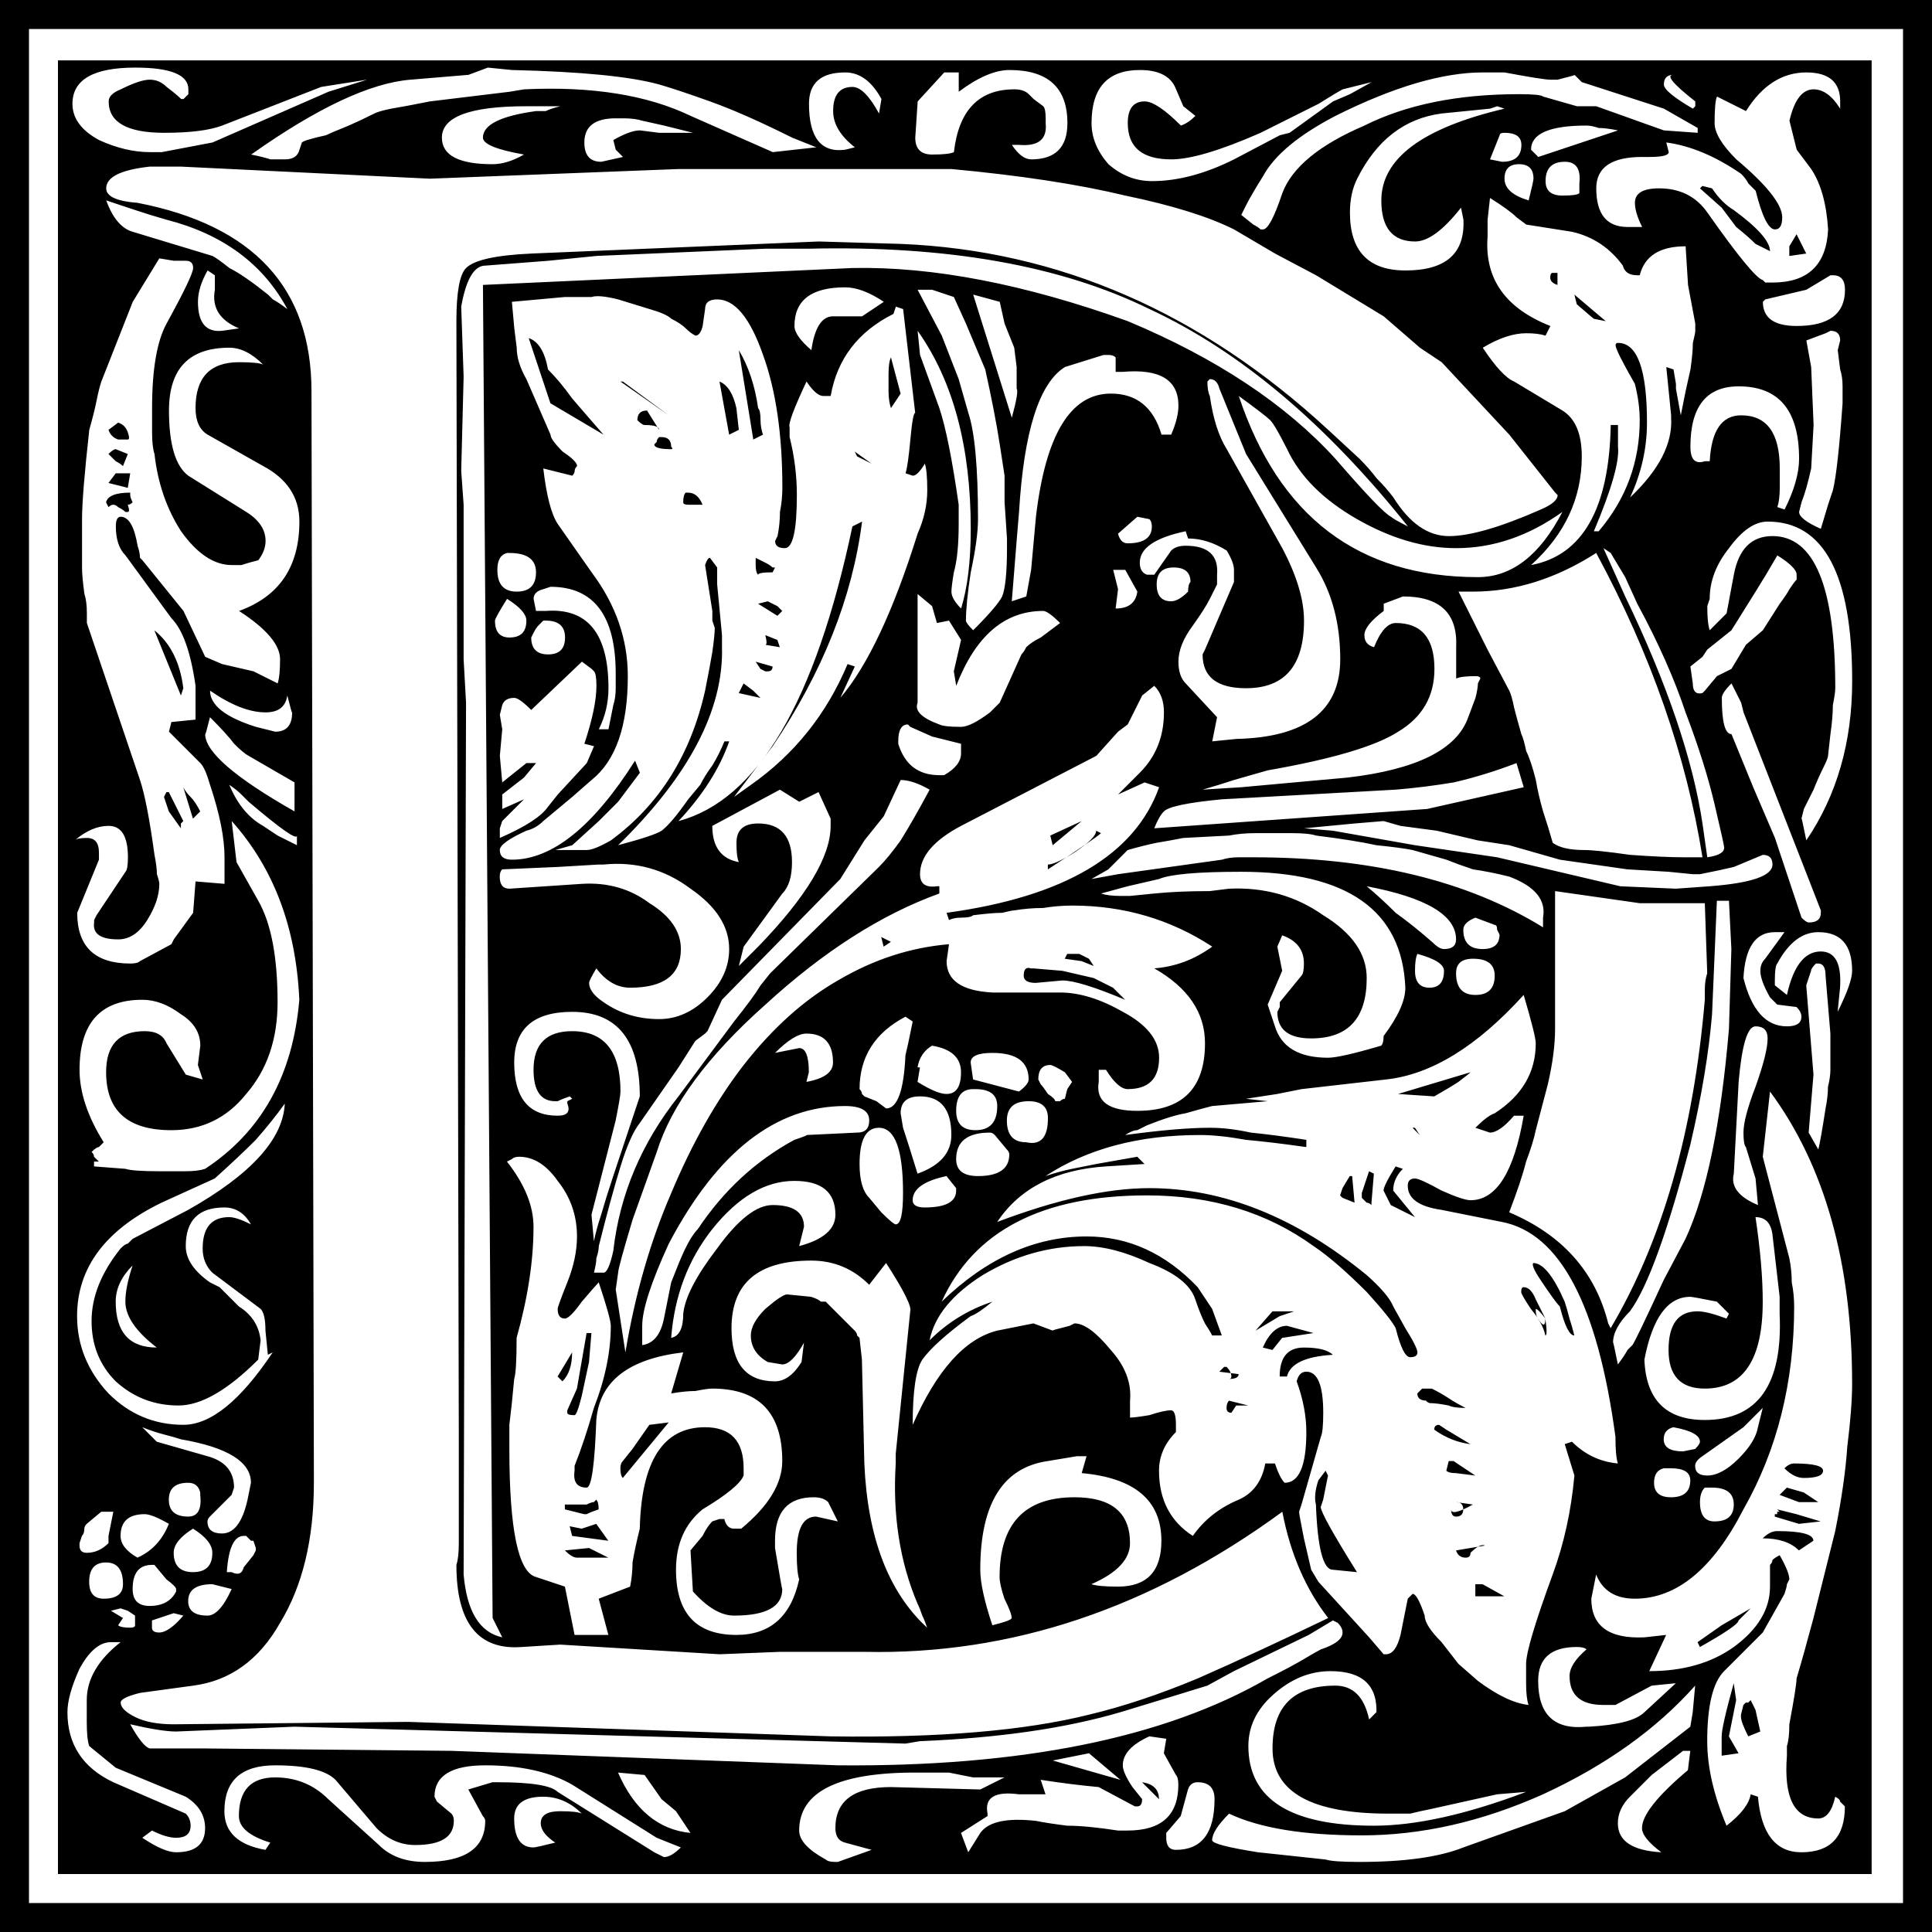 <?xml version="1.0" encoding="UTF-8" standalone="no"?>
<!-- Created with Inkscape (http://www.inkscape.org/) -->
<svg xmlns:inkscape="http://www.inkscape.org/namespaces/inkscape" xmlns:rdf="http://www.w3.org/1999/02/22-rdf-syntax-ns#" xmlns="http://www.w3.org/2000/svg" xmlns:xlink="http://www.w3.org/1999/xlink" xmlns:ns1="http://sozi.baierouge.fr" xmlns:cc="http://creativecommons.org/ns#" xmlns:sodipodi="http://sodipodi.sourceforge.net/DTD/sodipodi-0.dtd" xmlns:dc="http://purl.org/dc/elements/1.1/" id="svg3068" viewBox="0 0 500 500" version="1.1" inkscape:version="0.91 r13725">
  <g id="layer1" transform="translate(-146.86 -119.79)">
    <path id="path3014" style="fill:#000000" d="m146.86 619.79v-500h500v500h-500m7.5-7.5h485v-485h-485v485m7.5-7.5v-469.38h469.38v469.38h-469.38m80-464.38-11.875 1.875-25.625 10c-3.333 1.25-8.333 1.875-15 1.875-9.583 0-14.375-2.708-14.375-8.125-0-1.25 1.042-2.291 3.125-3.125 3.333-1.666 5.833-2.499 7.5-2.5 1.667 0 3.125 0.625 4.375 1.875 1.667 1.25 2.917 2.292 3.75 3.125h0.625l1.25-1.25v-1.25c-0-3.749-4.583-5.625-13.75-5.625-10.833 0-16.25 3.126-16.25 9.375-0 3.751 2.292 6.875 6.875 9.375 4.583 2.084 8.958 3.126 13.125 3.125h3.125l13.125-2.5 30-13.125 10-3.125m31.25-3.125-5 1.875-15 1.25c-10.417 0.834-24.167 7.292-41.25 19.375 2.083 0.417 3.75 0.834 5 1.25 1.667 0 2.917 0 3.75 0 2.083 0 3.333-0.833 3.75-2.5l0.625-1.875c0.417-0.416 2.5-1.041 6.25-1.875 0.833-0.416 2.292-1.041 4.375-1.875 2.083-0.833 4.792-2.083 8.125-3.75 0.833-0.416 2.292-0.833 4.375-1.25 2.5-0.416 5.833-1.041 10-1.875l20.625-2.5 3.75-0.625c17.5-0.833 31.875 1.459 43.125 6.875l21.25 9.375 11.25-1.25-6.25-2.5c-8.334-4.166-15.417-7.291-21.25-9.375-5.834-2.083-10.209-3.541-13.125-4.375-7.5-2.083-20.209-3.333-38.125-3.75l-6.25-0.625m118.12 1.25-6.875 7.5-0.625 9.375c-0 2.917 1.458 4.375 4.375 4.375 2.916 0 4.791-0.208 5.625-0.625 1.25-10.833 6.458-16.25 15.625-16.25 1.666 0 2.916 0.417 3.75 1.25l1.25 1.25 2.5 1.875c0.417 0.417 0.625 1.459 0.625 3.125v1.25c0.416 4.167-1.875 6.042-6.875 5.625h-1.875c1.666 2.501 3.333 3.751 5 3.75 6.25 0 9.375-3.124 9.375-9.375-0-9.166-5-13.75-15-13.75-3.75 0-8.125 1.875-13.125 5.625v-5h-3.75m110.62 2.5c-3.334 0.834-5.834 1.459-7.5 1.875-0.834 0.417-2.917 1.667-6.25 3.75-3.334 1.667-8.334 4.167-15 7.5-10.417 4.584-18.125 6.875-23.125 6.875-7.5 0-11.25-3.124-11.25-9.375-0-3.749 1.458-5.625 4.375-5.625 2.083 0 5.208 2.084 9.375 6.25 1.25-0.416 2.5-1.25 3.75-2.5l-3.125-2.5-1.875-4.375c-1.25-3.333-4.375-5-9.375-5-8.334 0-12.5 4.584-12.5 13.75-0 3.751 1.458 7.292 4.375 10.625 3.333 2.917 7.083 4.375 11.25 4.375 6.666 0 13.75-1.875 21.25-5.625l11.875-6.25 2.5-0.625 11.25-8.125 4.375-1.875 5.625-3.125m-133.75 16.875c-3.75-2.916-5.625-6.041-5.625-9.375-0-4.166 1.666-6.25 5-6.25 2.083 0 4.375 2.292 6.875 6.875l0.625-3.75c-2.5-4.583-5.625-6.875-9.375-6.875-6.25 0-9.375 2.709-9.375 8.125-0 8.751 3.125 12.709 9.375 11.875l2.5-0.625m218.12-3.75v-1.25l-8.75-5-21.25-6.875-1.875-1.875c0.416 0-1.042 0.417-4.375 1.25h-1.875c-1.25 0-5.209-0.625-11.875-1.875h-5.625c-10.417 0-23.125 3.751-38.125 11.25-9.584 5-15.834 10.209-18.75 15.625-2.084 3.334-3.542 5.834-4.375 7.5-0.834 1.667-1.25 2.501-1.25 2.5l3.125 2.5c0.833 0.417 1.458 0.834 1.875 1.25 0.416 0 0.625 0 0.625 0 1.25 0 2.916-3.124 5-9.375 2.499-6.666 9.583-12.5 21.25-17.5 10.833-5.416 24.166-8.124 40-8.125 3.749 0 5.833 0.209 6.25 0.625l8.75 2.5h5l17.5 6.25 8.75 0.625m-1.25-6.25 0.625-0.625v-1.25c-5.834-4.583-7.709-6.875-5.625-6.875-1.667 0-2.501 0.834-2.5 2.5-0 1.25 2.499 3.334 7.5 6.25m13.75 0.625-7.5-3.75c-0.417 0.834-0.625 3.126-0.625 6.875-0 2.501 1.875 5.625 5.625 9.375 7.916 6.667 11.875 11.667 11.875 15-0 2.084-0.625 3.126-1.875 3.125-1.667 0-3.334-3.333-5-10-0.417-0.416-1.042-1.041-1.875-1.875-0.417-0.833-1.042-1.666-1.875-2.5-6.667-4.583-13.125-7.291-19.375-8.125l0.625 2.5c-0 0.834-1.667 1.25-5 1.25h-1.875c-7.917 0-11.875 2.709-11.875 8.125-0 6.667 2.708 10 8.125 10h3.75c-1.25-2.499-1.875-4.583-1.875-6.25-0-2.499 2.083-3.749 6.25-3.75 5.416 0 9.583 2.084 12.5 6.25 7.916 11.25 12.708 17.084 14.375 17.5l0.625 0.625h1.875c9.166 0 13.958-4.583 14.375-13.75-0.417-6.666-1.875-11.875-4.375-15.625l-3.75-5-1.875-7.5c1.25-5.416 3.333-8.124 6.25-8.125 2.499 0 4.791 1.667 6.875 5v-1.875c-0-5-2.917-7.5-8.75-7.5-6.25 0-11.459 3.334-15.625 10m-316.25 11.25c-7.084-1.25-10.625-2.708-10.625-4.375-0-3.333 4.583-5.625 13.75-6.875 0.833 0 1.666 0 2.5 0 0.833-0.416 2.083-0.833 3.75-1.25h-8.75c-14.584 0-21.875 2.709-21.875 8.125-0 4.584 4.375 6.875 13.125 6.875 2.5 0 5.208-0.833 8.125-2.5m242.5 13.75c-4.584 5.834-8.542 8.751-11.875 8.75-5.834 0-8.751-3.541-8.75-10.625-0-10.833 10.625-18.75 31.875-23.75l-1.875-0.625-1.875 0.625-12.5 1.25c-9.584 1.25-16.875 6.875-21.875 16.875-1.25 2.501-1.875 5.417-1.875 8.75-0 10 4.791 15 14.375 15 10.416 0 15.416-4.375 15-13.125l-0.625-3.125m-219.38-17.5c2.916-1.666 5.208-2.499 6.875-2.5l5 0.625h8.75l-7.5-1.875-5.625-1.25c-1.25-0.416-2.917-0.625-5-0.625h-1.875c-5.417 0-8.125 2.084-8.125 6.25-0 3.334 1.458 5 4.375 5l5.625-1.25-1.875-1.875-0.625-2.5m239.38 4.375 20.625-6.875c-2.084-0.416-3.751-0.625-5-0.625-1.25-0.416-2.292-0.625-3.125-0.625-9.584 0-14.375 2.084-14.375 6.25l1.875 1.875m-12.5 0.625 3.125 0.625c3.333 0 5-1.458 5-4.375-0-2.083-1.459-3.124-4.375-3.125-0.834 0-1.25 0.209-1.25 0.625l-2.5 6.25m-304.38 342.5c-0 14.583-2.917 26.667-8.75 36.25-5.417 9.583-12.917 15-22.5 16.25l-13.75 1.875c-3.333 0.833-5 1.667-5 2.5-0 1.25 1.25 2.5 3.75 3.75 2.5 1.25 5.833 1.875 10 1.875l60.625-0.625 109.38 3.75c27.916 0.417 50.208-1.458 66.875-5.625 8.75-2.083 18.125-5.208 28.125-9.375 10.416-4.583 21.666-9.792 33.75-15.625-5.834-7.5-9.792-16.667-11.875-27.5-34.167 25-70.209 37.083-108.12 36.25h-21.875l-15.625 0.625-41.25-2.5-10 0.625c-11.25 0.833-16.875-6.25-16.875-21.25 0.417-1.25 0.625-3.125 0.625-5.625v-5-21.25l-0.625-290c-0-7.5 0.833-12.083 2.5-13.75 2.083-2.083 7.708-3.333 16.875-3.75l74.375-3.125 21.25 0.625c40.833 1.667 77.708 17.709 110.62 48.125l8.125 7.5c1.666 1.667 3.124 3.334 4.375 5 1.666 1.667 3.124 3.334 4.375 5 4.166 6.667 8.958 10 14.375 10 5.416 0 13.333-2.291 23.75-6.875 2.916-1.25 4.375-2.5 4.375-3.75l-0.625-0.625-11.875-15-17.5-18.75-5.625-3.75-9.375-8.125-17.5-10.625-10.625-5.625-10.625-6.25c-6.667-3.333-16.042-6.25-28.125-8.75-12.084-2.916-27.084-5.208-45-6.875h-2.5-68.125l-64.375 2.5-64.375-3.125h-8.125c-7.5 0.834-11.25 2.709-11.25 5.625-0 2.084 2.708 3.334 8.125 3.75 30 5.834 45 22.084 45 48.75l0.625 282.5m314.38-331.88c0.833-3.333 1.25-5.208 1.25-5.625-0-2.499-1.25-3.749-3.75-3.75-2.501 0-3.751 1.25-3.75 3.75-0 2.501 2.083 4.375 6.25 5.625m13.125-1.875v-2.5c0.416-3.749-0.834-5.625-3.75-5.625-3.334 0-5 1.667-5 5-0 2.501 1.458 3.751 4.375 3.75 2.499 0 3.958-0.208 4.375-0.625m-381.25 1.875c1.667 4.584 3.958 7.292 6.875 8.125l20.625 6.25c0.833 0.417 2.292 1.459 4.375 3.125 2.5 1.25 5.833 3.542 10 6.875-0 0 0.417 0.417 1.25 1.25 0.833 0.417 2.083 1.25 3.75 2.5-6.25-11.666-16.667-19.375-31.25-23.125-2.917-0.833-5.625-1.666-8.125-2.5-2.5-0.833-5-1.666-7.5-2.5m358.12-0.625-0.625 5.625v4.375c-0.834 10.834 4.583 18.542 16.25 23.125l-1.25 2.5c-1.25-0.416-2.917-0.625-5-0.625-3.334 0-7.084 1.25-11.25 3.75 3.333 5 6.041 7.917 8.125 8.75l12.5 7.5c3.333 2.084 5 6.042 5 11.875-0 10.834-4.375 20.209-13.125 28.125 13.333-2.5 20.208-14.583 20.625-36.25h1.875v5.625c0.416 3.75-1.667 11.042-6.25 21.875h1.25c7.083-8.333 10.625-17.916 10.625-28.75-0-2.916-0.417-6.041-1.25-9.375-3.334-5.833-5-9.166-5-10-0-0.416 0.208-0.625 0.625-0.625 5 0 7.5 6.875 7.5 20.625-0 6.667-1.459 13.125-4.375 19.375 7.5-7.083 11.041-13.958 10.625-20.625v-0.625l-1.25-12.5 1.875 0.625 0.625 3.75v1.25l1.25 6.875 1.25-6.25 1.25-5.625c0.416-2.916 0.625-5.208 0.625-6.875 0.416-1.666 0.625-2.708 0.625-3.125v-1.875l-1.875-10-0.625-10c-6.667 0-10.625 2.501-11.875 7.5h-0.625c-2.084 0-3.334-0.833-3.75-2.5-3.334-4.583-7.709-7.5-13.125-8.75l-11.875-1.875c-0 0-0.834-0.625-2.5-1.875-1.25-1.25-3.542-2.916-6.875-5m-231.25 15-12.5 1.25-16.25 1.25c-2.917 0-5 3.542-6.25 10.625l0.625 18.125-0.625 24.375 0.625 8.75v40l0.625 11.25-0.625 225.62c0.833 9.583 4.166 15 10 16.25l-2.5-5-2.5-345 95.625-4.375c20.833-0.416 44.583 4.167 71.25 13.75 22.916 9.584 40.833 21.459 53.75 35.625 7.916 9.167 12.708 14.167 14.375 15 0.416 0.417 1.875 1.25 4.375 2.5-21.25-26.666-43.542-45.416-66.875-56.25-22.917-11.25-52.292-16.458-88.125-15.625h-11.25l-43.75 1.875m-114.38 155c0.417 2.084 0.625 3.75 0.625 5 0.417 1.25 0.625 2.084 0.625 2.5-0 2.917-1.042 6.042-3.125 9.375-2.083 3.334-4.583 5-7.5 5-4.583 0-6.667-1.458-6.25-4.375v-0.625l0.625-1.25 7.5-11.25c0.417-0.417 0.625-1.666 0.625-3.75-0-5.416-1.667-8.125-5-8.125-2.917 0-5.833 1.25-8.75 3.75 0.417-0.416 1.458-0.625 3.125-0.625 2.083 0 3.125 1.25 3.125 3.75v1.875l-5.625 13.75c-0 8.75 4.583 13.125 13.75 13.125 1.25 0 2.083-0.208 2.5-0.625l8.125-4.375 0.625-1.25 5-6.875 0.625-8.125 7.5 0.625v-6.875c-0-5-1.25-11.25-3.75-18.75-0.833-2.916-1.667-4.791-2.5-5.625l-8.125-8.125 0.625-2.5 6.25-0.625v-8.75c-1.25-8.75-3.333-14.583-6.25-17.5l-11.875-16.25c-1.667-1.666-2.5-4.166-2.5-7.5-0-1.666 0.417-2.5 1.25-2.5 2.083 0 3.542 2.5 4.375 7.5 0.417 1.25 0.625 2.292 0.625 3.125l0.625 0.625 10.625 13.125 5.625 11.875 4.375 1.875 8.125 1.875 6.25 3.125c0.417-1.25 0.625-3.333 0.625-6.25-0-3.75-3.542-7.916-10.625-12.5 10.417-3.75 15.625-11.458 15.625-23.125-0-6.25-3.125-11.041-9.375-14.375l-14.375-8.125c-2.083-1.25-3.125-3.541-3.125-6.875-0-7.916 3.75-11.875 11.25-11.875 3.333 0 5.417 0.209 6.25 0.625-2.917-2.916-5.833-4.375-8.75-4.375-10.417 0-15.625 5.417-15.625 16.25-0 8.75 1.667 14.375 5 16.875l15 9.375c3.333 2.084 5 4.584 5 7.5-0 1.667-0.625 3.334-1.875 5-1.667 0.417-3.125 0.834-4.375 1.25-0.833 0-1.667 0-2.5 0-4.583 0-8.958-2.916-13.125-8.75-3.75-5.833-6.042-12.5-6.875-20-0.417-1.25-0.625-3.125-0.625-5.625v-6.25c-0-9.999 1.25-17.291 3.75-21.875 4.583-8.333 6.875-13.125 6.875-14.375-0-1.25-0.625-1.875-1.875-1.875h-3.125l-3.75-0.625-6.875 11.25-8.125 20.625c-0.417 1.25-0.833 2.917-1.25 5-0.417 2.084-1.042 4.584-1.875 7.5-1.25 11.25-1.875 18.959-1.875 23.125v6.875c-0 1.667-0 3.542 0 5.625-0 1.667 0.208 3.959 0.625 6.875 0.417 1.25 0.625 2.917 0.625 5v2.5l13.75 40.625c1.25 3.75 2.5 10.209 3.75 19.375m13.75-151.25c-1.667 2.917-2.5 5.625-2.5 8.125-0 5.417 2.083 7.917 6.25 7.5l4.375-0.625c-5-2.083-7.083-5.416-6.25-10v-3.75l-1.875-1.25m413.75 5-10.625 2.5-0.625 0.625c-0 4.167 2.916 6.25 8.75 6.25 8.333 0 12.5-3.124 12.5-9.375-0-2.499-1.042-3.749-3.125-3.75h-0.625l-6.25 3.75m-257.5 15.625c0.833-5.833 2.708-8.749 5.625-8.75h7.5l5.625-3.75c-3.75-2.499-7.084-3.749-10-3.75-8.75 0-13.125 3.334-13.125 10-0 1.667 1.458 3.751 4.375 6.25m41.875 72.5c4.166-4.166 6.666-7.083 7.5-8.75 0.833-2.083 1.25-6.25 1.25-12.5v-2.5l-0.625-9.375v-6.875l-1.25-8.125c-0.834-5.416-2.084-11.875-3.75-19.375l-5-11.875-3.125-6.875-5.625-1.875h-3.75l6.25 11.875 4.375 11.25 2.5 8.75c1.666 5 2.5 14.167 2.5 27.5-0 3.334-0.625 7.917-1.875 13.75-0.833 5.417-1.25 9.584-1.25 12.5-0 0.417 0.625 1.25 1.875 2.5m-119.38-85 0.625 6.875 0.625 5c-0 2.501 0.833 5.209 2.5 8.125l6.25 14.375c-0 0.834 1.041 2.292 3.125 4.375 2.5 1.667 3.75 2.917 3.75 3.75-0.417 0.417-0.625 0.834-0.625 1.25-0 0.417-0.209 0.834-0.625 1.25l-7.5-1.875c0.833 7.084 2.083 11.875 3.75 14.375l8.75 12.5c6.25 8.334 9.375 17.292 9.375 26.875-0 12.917-3.125 21.875-9.375 26.875l-5 4.375-7.5 6.25c-1.25 1.25-2.709 2.084-4.375 2.5-4.584 2.084-6.875 3.75-6.875 5-0 1.667 1.042 2.5 3.125 2.5 10.416 0 21.041-8.541 31.875-25.625l1.25 3.125-5.625 7.5-5 5-6.875 6.25-4.375 1.25h8.125c1.25 0 3.333-0.833 6.25-2.5 12.5-9.166 20.625-22.083 24.375-38.75 0.833-4.166 1.458-7.5 1.875-10 0.416-2.916 0.625-5 0.625-6.25l-0.625-1.875v-2.5l-1.875-11.875c0.417-1.25 0.833-1.875 1.25-1.875l1.875 2.5v3.125 1.25l1.25 13.125v3.125c0.417 16.25-8.542 33.334-26.875 51.25 6.25-1.666 10-2.916 11.25-3.75 1.666-1.25 3.958-3.958 6.875-8.125l3.125-3.75c0.833-1.666 1.875-3.333 3.125-5 1.25-2.083 2.291-4.166 3.125-6.25h1.25c-2.5 7.084-6.875 13.959-13.125 20.625 20.416-5.416 35.416-30.833 45-76.25l2.5-1.25c-2.5 19.584-10.209 38.959-23.125 58.125l-10 13.125 4.375-3.125c11.25-7.916 19.583-18.333 25-31.25l1.875 0.625-3.75 8.125c7.083-8.333 13.75-22.5 20-42.5 1.666-3.75 2.5-7.5 2.5-11.25-0-3.333-0.209-5.625-0.625-6.875-1.25 2.084-2.292 3.125-3.125 3.125l-1.875-0.625c0.417-1.25 0.833-4.166 1.25-8.75 0.417-4.583 0.833-6.875 1.25-6.875l-3.125-26.875-1.875-0.625-0.625 1.875c-9.167 4.584-14.584 11.667-16.25 21.25h-1.875c-1.25 0-2.709-1.25-4.375-3.75-3.334 7.084-4.792 11.042-4.375 11.875v1.25 1.25c1.25 5 1.875 10 1.875 15-0 9.167-1.042 13.75-3.125 13.75-1.667 0-2.5-0.625-2.5-1.875l0.625-1.25c0.417-2.083 0.625-4.166 0.625-6.25 0.416-2.083 0.625-4.166 0.625-6.25-0-13.75-1.667-25.208-5-34.375-3.334-9.583-7.292-14.375-11.875-14.375-2.084 0-3.125 0.834-3.125 2.5l-0.625 4.375c-0.417 1.667-1.042 2.501-1.875 2.5-0.833-0.416-1.667-1.041-2.5-1.875-0.834-0.833-2.084-1.666-3.75-2.5-0.834-0.833-2.709-1.666-5.625-2.5l-8.125-2.5c-3.334-0.833-5.625-1.041-6.875-0.625h-6.875l-13.75 1.25m119.38-1.875 10 31.875c1.25-4.583 1.666-7.083 1.25-7.5v-5.625l-0.625-5-2.5-6.25-1.25-5.625-6.875-1.875m-14.375 9.375 0.625 6.25 5 13.75c0.833 2.5 1.666 5.834 2.5 10 0.833 4.167 1.666 9.167 2.5 15v5c-0 5.417-0.417 9.584-1.25 12.5-0.417 2.5-0.625 4.167-0.625 5-0 1.25 0.833 2.709 2.5 4.375 1.666-5.416 2.5-12.291 2.5-20.625-0-21.25-4.584-38.333-13.75-51.25m230 2.5 1.25 6.875 0.625 15-0.625 11.25c-0.834 3.75-1.667 6.667-2.5 8.75-0.417 1.667-0.625 2.5-0.625 2.5-0 1.25 1.875 2.709 5.625 4.375l1.875-6.25 1.25-3.75c0.416-1.666 0.833-4.375 1.25-8.125 0.416-3.75 0.833-8.541 1.25-14.375v-2.5-1.875c-0-1.666-0.209-3.124-0.625-4.375l-0.625-5 0.625-2.5c-0-1.666-0.834-2.499-2.5-2.5l-1.25 0.625-5 1.875m-204.38 51.875-1.25 15.625 3.75-1.25 1.25-6.875 1.25-13.75c2.5-21.25 8.958-31.875 19.375-31.875 6.666 0 11.041 3.542 13.125 10.625h2.5c1.25-2.916 1.875-5.416 1.875-7.5-0-6.666-4.792-9.583-14.375-8.75h-1.875v-3.75c-0.417-0.416-1.042-0.625-1.875-0.625h-1.25l-10 3.125c-6.667 4.167-10.625 16.667-11.875 37.5l-0.625 7.5m54.375 2.5c-3.334-2.083-6.667-3.125-10-3.125l-0.625-1.875c-7.917 1.667-11.875 4.375-11.875 8.125-0 1.667 0.625 2.709 1.875 3.125h0.625 1.25l4.375-6.25c0.833-0.833 2.083-1.25 3.75-1.25 5.833 0 8.541 2.5 8.125 7.5v0.625 1.875c-0.417 0.834-1.042 2.084-1.875 3.75-0.834 1.667-2.292 3.959-4.375 6.875-2.5 3.334-3.75 6.459-3.75 9.375-0 2.5 0.625 4.375 1.875 5.625l8.125 8.75-1.25 6.25 6.25-0.625c17.916-0.417 26.875-7.291 26.875-20.625-0-9.166-2.084-17.083-6.25-23.75l-18.125-29.375-6.875-16.875c-0.417-1.666-1.25-2.499-2.5-2.5l-0.625 0.625c-0 1.667 0.208 2.917 0.625 3.75 0.833 5.834 2.291 10.417 4.375 13.75l14.375 25.625c3.749 7.084 5.625 13.334 5.625 18.75-0 11.667-5 17.5-15 17.5-7.5 0-11.25-2.916-11.25-8.75l0.625-1.25 7.5-17.5v-3.125c-0-1.25-0.625-2.916-1.875-5m125-23.125c0.416-7.916 3.124-11.875 8.125-11.875 6.666 0 9.999 4.584 10 13.75v5c-0 2.084-0.209 3.75-0.625 5l1.875 0.625c2.499-5 3.749-9.375 3.75-13.125-0-12.5-5.209-18.75-15.625-18.75-8.334 0-12.5 5.209-12.5 15.625-0 3.334 1.25 4.584 3.75 3.75h1.25m-121.88-16.875c10.416 31.25 31.041 46.875 61.875 46.875 8.749 0 16.041-5.625 21.875-16.875-8.751 6.25-17.917 9.375-27.5 9.375-8.334 0-16.875-2.5-25.625-7.5-8.751-5-14.792-11.041-18.125-18.125-2.084-4.166-3.542-6.666-4.375-7.5-0.834-0.833-3.542-2.916-8.125-6.25m-31.25 35.625c0.416 1.667 1.25 2.5 2.5 2.5 4.166 0 6.25-1.458 6.25-4.375-0-0.833-0.209-1.458-0.625-1.875l-3.125-0.625-5 4.375m153.12 25 4.375-4.375 1.875-10c1.25-6.666 4.583-10 10-10 10.833 0 16.25 13.125 16.25 39.375-0 0.834-0.209 2.292-0.625 4.375-0 2.084-0.209 4.584-0.625 7.5l-0.625 5.625c-0 0.417-0.417 1.458-1.25 3.125-0.834 1.667-1.667 3.542-2.5 5.625-0.834 1.667-1.667 3.334-2.5 5-0.417 1.667-0.625 2.5-0.625 2.5-0-0.417 0.416 1.458 1.25 5.625 7.916-11.666 11.874-25.416 11.875-41.25-0.001-27.5-7.292-41.25-21.875-41.25-3.334 0-6.667 2.292-10 6.875-3.334 4.167-5 8.542-5 13.125l-0.625 1.875c-0 2.917 0.208 5 0.625 6.25m-311.25-20c-1.667 0.417-2.5 1.875-2.5 4.375-0 3.75 1.666 5.625 5 5.625 3.333 0 5-1.666 5-5-0-3.333-2.292-5-6.875-5h-0.625m309.38 70 0.625 4.375 0.625 4.375c2.916-0.417 4.375-1.25 4.375-2.5-0-0.416-0.834-4.166-2.5-11.25-1.667-7.083-4.167-15-7.5-23.75-2.917-8.75-7.084-18.125-12.5-28.125l-3.125-6.875-3.75-6.25-1.875-1.25 5.625 12.5c10.833 22.5 17.5 42.084 20 58.75m-27.5-70c-10.417 6.667-21.042 10-31.875 10h-3.75l3.125 6.25 4.375 8.75 5.625 10.625c0.416 0.833 0.833 2.292 1.25 4.375 0.416 1.667 1.041 3.959 1.875 6.875 0.416 0.834 0.833 2.292 1.25 4.375 0.833 1.667 1.666 4.167 2.5 7.5 0.416 2.5 1.041 5.209 1.875 8.125 0.833 2.5 1.666 5.209 2.5 8.125 1.666 1.25 4.375 1.875 8.125 1.875 2.083 0 6.041 0.417 11.875 1.25 5.833 0.417 10.416 0.625 13.75 0.625h5c-4.167-26.25-13.334-52.5-27.5-78.75m46.875 0.625c-1.667 2.917-3.542 6.042-5.625 9.375-2.084 3.334-4.167 6.667-6.25 10l-6.25 5-1.25 1.875-3.125 2.5 0.625 4.375c-0 2.084 0.833 2.917 2.5 2.5l0.625-0.625 3.125-3.75 3.75-1.875 3.75-6.25 4.375-3.75 4.375-6.875c1.25-1.666 2.083-2.916 2.5-3.75 0.833-1.25 1.458-2.083 1.875-2.5v-1.25c-0-1.25-1.667-2.916-5-5m-152.5 9.375c-0-1.25 0.208-2.083 0.625-2.5-0-2.5-1.459-3.75-4.375-3.75-2.917 0-4.375 1.459-4.375 4.375-0 2.917 1.25 4.375 3.75 4.375 1.25 0 2.708-0.833 4.375-2.5m-18.125-0.625-0.625 5c3.333 0 5.208-1.458 5.625-4.375l-3.125-5.625h-3.125l1.25 5m-148.75 0c-1.667 0.417-2.5 1.25-2.5 2.5l0.625 3.125h2.5c10.833-0.833 16.25 5.834 16.25 20-0 3.75-0.833 7.292-2.5 10.625h2.5l1.25-6.25c0.416-1.25 0.625-2.708 0.625-4.375v-3.75c-0-15-5.625-22.5-16.875-22.5l-1.875 0.625m133.75 8.75c-2.084-2.083-3.542-3.125-4.375-3.125-10 0-17.5 6.459-22.5 19.375l-0.625-3.75 1.875-8.125-3.125-5-3.125 0.625-1.25-4.375-3.75-3.125v12.5 15.625c-0.833 2.084 1.042 3.959 5.625 5.625 0.833 0.417 2.708 0.625 5.625 0.625 1.666 0 4.166-1.25 7.5-3.75l1.875-1.875 0.625-0.625 5.625-12.5c0.416-0.416 0.833-1.041 1.25-1.875 0.833-0.833 2.083-1.666 3.75-2.5l5-3.75m-143.12-6.25c-2.084 3.334-3.125 5.209-3.125 5.625-0 2.917 1.25 4.375 3.75 4.375 2.916 0 4.375-1.458 4.375-4.375-0-1.666-1.667-3.541-5-5.625m226.88 1.25v1.875c-3.334 2.5-5 4.584-5 6.25-0 1.667 0.833 2.709 2.5 3.125 1.666-4.166 3.541-6.25 5.625-6.25 6.666 0 9.999 3.959 10 11.875-0 7.084-3.126 12.5-9.375 16.25-5.834 3.75-17.084 7.084-33.75 10-2.917 0.834-5.834 1.667-8.75 2.5-2.5 0.834-5.209 1.667-8.125 2.5l10-0.625 27.5-2.5c17.916-2.083 28.333-7.291 31.25-15.625l1.875-5c0.416-1.666 0.625-2.916 0.625-3.75 0.416-0.833 0.625-1.25 0.625-1.25-0-0.417-0.417-0.625-1.25-0.625-2.501 0-4.167 0.209-5 0.625v-3.75-4.375c0.416-8.75-4.167-13.125-13.75-13.125l-5 1.875m-217.5 4.375c-0.417 0.417-0.834 0.834-1.25 1.25-0.417 0.417-0.834 1.042-1.25 1.875l-0.625 1.25c-0 2.917 1.458 4.375 4.375 4.375 2.916 0 4.375-1.458 4.375-4.375-0-2.916-1.667-4.375-5-4.375h-0.625m-3.125 23.125c-2.084-2.083-3.542-3.125-4.375-3.125-1.667 0-2.709 0.625-3.125 1.875l-0.625 2.5 0.625 3.75-0.625 6.875 0.625 6.875 6.25-5h2.5l-3.125 3.75-5.625 4.375v3.75l5.625-2.5-3.125 3.125-2.5 2.5-0.625 1.875v2.5c6.666-2.916 10.833-5.625 12.5-8.125l2.5-3.125 7.5-8.125 1.875-4.375-2.5-0.625c2.083-6.25 3.125-11.25 3.125-15-0-2.083-0.209-3.333-0.625-3.75l-0.625-0.625-2.5-1.875-13.125 12.5m-83.125-5c-0 3.75 3.958 6.875 11.875 9.375 3.333 0.834 5 1.25 5 1.25 2.917 0 4.375-1.666 4.375-5-0 0.417-0.417-1.042-1.25-4.375-0.417 2.917-2.292 4.375-5.625 4.375-4.167 0-8.958-1.875-14.375-5.625m393.75-1.875c-1.667 1.667-2.501 2.917-2.5 3.75-0 6.25 0.833 9.375 2.5 9.375l5.625 13.75 5.625 13.125 6.875 20.625c0.833 0.834 1.458 1.25 1.875 1.25 2.083 0 3.124-0.833 3.125-2.5v-0.625l-20-51.25-0.625-2.5-2.5-5m-149.38 0.625-3.125 2.5-3.75 7.5-2.5 1.875-5.625 6.25-35 18.125c-7.084 3.75-10.625 7.917-10.625 12.5-0 2.5 1.458 3.542 4.375 3.125h0.625v1.875c-15 5.417-30 15-45 28.75-15 13.334-24.375 26.042-28.125 38.125l-6.25 17.5c-2.5 8.333-3.75 12.917-3.75 13.75l-0.625 4.375 2.5 16.25c2.5-15 6.458-28.75 11.875-41.25 5.416-12.916 11.666-23.958 18.75-33.125 7.5-9.583 15.625-16.875 24.375-21.875 9.166-5.416 18.75-8.541 28.75-9.375l-0.625 4.375c-0 5 3.958 7.709 11.875 8.125h17.5c5 0 10.416 1.667 16.25 5 6.25 3.334 9.375 7.292 9.375 11.875-0 5.417-2.709 8.125-8.125 8.125-1.667 0-3.542-1.666-5.625-5h-1.875v3.125c-0.834 5 2.5 7.5 10 7.5 11.666 0 17.5-5.833 17.5-17.5-0-7.916-4.375-14.375-13.125-19.375 5.416-0.416 10.416-2.291 15-5.625-10.834-7.083-22.917-10.625-36.25-10.625-2.5 0-5 0.209-7.5 0.625-2.5 0-5 0.209-7.5 0.625-0.417 0-1.458 0.209-3.125 0.625-1.667 0-4.167 0.209-7.5 0.625-0.417 0.417-1.458 0.625-3.125 0.625-1.25 0-2.292 0.209-3.125 0.625l-0.625-1.875c30.416-4.166 48.75-15 55-32.5l-3.75-1.25-6.875 3.125 5.625-5.625c4.166-4.166 6.25-9.375 6.25-15.625-0-2.916-0.834-5.208-2.5-6.875m-244.38 8.125c-0.833 3.334-1.25 4.792-1.25 4.375-0 4.584 7.708 11.25 23.125 20v-7.5l-11.875-6.875c-0.833-0.417-2.083-1.458-3.75-3.125-1.25-1.666-3.333-3.958-6.25-6.875m178.12 6.875c1.666 5.417 5.208 8.125 10.625 8.125h1.25c2.916-1.666 4.375-3.541 4.375-5.625v-2.5l-7.5-1.875-5.625-2.5-0.625-0.625c-1.667 0-2.5 1.458-2.5 4.375v0.625m160 5c-5.417 2.084-10.834 3.75-16.25 5-5 0.834-10 1.458-15 1.875l-22.5 1.25-22.5 1.25c-8.75 0.833-13.75 1.875-15 3.125-0.834 0.833-1.667 2.292-2.5 4.375l70.625-5 25-5.625-1.875-6.25m-238.75 131.88h2.5c0.833 0 1.666-1.875 2.5-5.625 1.666-14.583 7.291-27.916 16.875-40l14.375-19.375c3.333-4.166 5.625-7.291 6.875-9.375 1.666-2.083 2.5-3.125 2.5-3.125l28.125-27.5c1.666-1.666 3.541-3.958 5.625-6.875 2.083-3.333 4.583-7.708 7.5-13.125-2.917-1.666-5.417-2.5-7.5-2.5l-4.375 9.375-5 6.25-6.25 10-30.625 31.25-3.75 8.125-0.625 0.625-2.5 1.875-4.375 6.875-10 14.375c-1.667 2.084-3.334 5.834-5 11.25-1.667 5.417-3.542 12.292-5.625 20.625-0 0.833-0.209 1.875-0.625 3.125-0 0.833-0.209 2.083-0.625 3.75m-94.375-126.25c2.083 5 5 8.542 8.75 10.625 1.25 0.833 2.5 1.667 3.75 2.5 1.667 0.834 3.333 1.667 5 2.5v-2.5c-0 1.25-4.167-1.666-12.5-8.75-0.417-0.416-1.042-1.041-1.875-1.875-0.833-0.833-1.875-1.666-3.125-2.5m125 10.625c-0 5.417 2.291 8.542 6.875 9.375-0.417-0.833-0.625-2.5-0.625-5-0-3.333 1.875-5 5.625-5 5.833 0 8.75 3.334 8.75 10-0 3.75-0.834 6.459-2.5 8.125l-10 13.75-1.25 5 5-5c12.5-12.916 18.75-23.333 18.75-31.25v-1.875l-3.125-6.875-5 2.5-5-3.125-17.5 9.375m-124.38-1.25 1.25 10.625 5.625 10c3.333 5.834 5 14.584 5 26.25-0 9.584-2.708 17.5-8.125 23.75-5 6.25-11.458 9.375-19.375 9.375-11.25 0-16.875-5-16.875-15-0-7.083 3.333-10.625 10-10.625 2.917 0 4.792 1.042 5.625 3.125l5 8.125 4.375 1.25-1.25-3.75 0.625-5c-0-3.333-1.667-6.041-5-8.125-3.333-2.5-6.667-3.75-10-3.75-10.833 0-16.25 6.042-16.25 18.125-0 5.834 2.083 12.084 6.25 18.75-0.417 0.417-0.833 0.834-1.25 1.25-0.417 0-1.042 0.417-1.875 1.25 0.417 0.417 0.625 0.834 0.625 1.25 0.417 0.417 0.833 0.834 1.25 1.25h-1.25v1.25l8.125 0.625c1.25 0.417 4.167 0.625 8.75 0.625h3.75 3.125c2.083 0 3.75-0.208 5-0.625 14.583-9.583 22.708-24.166 24.375-43.75-0.833-18.75-6.667-34.166-17.5-46.25m277.5 1.875 7.5 0.625 21.25 3.75 21.25 3.125 31.875 7.5 14.375 0.625 8.75-0.625c10.833-0.833 16.25-2.708 16.25-5.625-0-1.666-0.834-2.5-2.5-2.5-0 0-2.501 1.042-7.5 3.125-1.667 0.417-4.584 1.042-8.75 1.875h-1.25-0.625l-6.25-0.625-10.625-0.625-17.5-2.5-13.125-3.75-8.125-1.25-10.625-2.5-9.375-1.25-4.375-1.25-7.5 0.625-13.125 1.25m-31.25 2.5c-2.084 0.417-4.375 0.833-6.875 1.25-2.084 0.417-4.584 1.042-7.5 1.875l-5 5-4.375 2.5 6.875-1.25 26.875-3.75c1.25-0.417 2.708-0.625 4.375-0.625h3.75c30.416 0 55.416 6.042 75 18.125v-2.5c0.833-4.583-2.084-8.125-8.75-10.625-3.334-0.833-6.459-1.458-9.375-1.875-2.501-0.833-4.792-1.666-6.875-2.5l-8.75-2.5c-2.084-0.417-5.209-0.833-9.375-1.25-3.751-0.833-8.959-1.666-15.625-2.5-1.25-0.416-3.334-0.625-6.25-0.625h-5.625-3.75c-2.5 0-4.792 0.209-6.875 0.625l-11.875 0.625m-151.88 33.75c-1.25 2.084-1.875 3.334-1.875 3.75-0 1.667 1.25 3.334 3.75 5 4.166 2.917 8.958 4.375 14.375 4.375 4.583 0 8.75-1.875 12.5-5.625 3.75-3.75 5.625-7.916 5.625-12.5-0-5.833-3.334-11.041-10-15.625-6.667-5-14.167-7.083-22.5-6.25h-1.25l-10.625 0.625-14.375 0.625c-0.417 0.417-0.625 1.042-0.625 1.875-0 2.084 0.833 3.125 2.5 3.125l18.75-1.25c6.666-0.417 12.5 1.25 17.5 5 5.416 3.334 8.125 7.292 8.125 11.875-0 6.667-4.375 10-13.125 10-3.334 0-6.25-1.666-8.75-5m130.62-19.375c1.25 0.417 2.916 0.625 5 0.625h2.5c-0 0 2.083-0.208 6.25-0.625 4.166-0.417 8.958-0.625 14.375-0.625l5-0.625c9.166-0.416 17.291 1.875 24.375 6.875 7.5 4.584 11.25 10 11.25 16.25-0 10.417-4.792 15.625-14.375 15.625-5.834 0-8.751-2.291-8.75-6.875l0.625-1.25v-1.25l5.625-6.875c0.416-0.416 0.625-1.458 0.625-3.125-0-3.75-2.084-6.25-6.25-7.5l1.25-1.25-1.875 4.375 1.25 6.25-3.75 8.75 1.875 5.625c1.666 5.417 6.25 8.125 13.75 8.125 2.083 0 6.666-1.041 13.75-3.125 0.416-0.417 0.625-1.25 0.625-2.5 3.749-5 5.625-9.166 5.625-12.5-0.834-20-15-30-42.5-30-11.25 0-18.334 0.625-21.25 1.875l-8.125 1.875-6.875 1.875m68.75-1.875c2.499 2.084 5 4.375 7.5 6.875 2.916 2.084 6.041 4.584 9.375 7.5 1.25 1.25 2.291 1.875 3.125 1.875 2.083 0 3.124-0.833 3.125-2.5-0-6.25-7.709-10.833-23.125-13.75m36.875 84.375c13.75 5.833 22.291 15.417 25.625 28.75l0.625 1.25c13.333-22.5 21.458-50.833 24.375-85v-2.5c-0-1.666 0.208-3.125 0.625-4.375l-0.625-18.125h-16.875l-21.875-3.125v35.625c-0 4.167-0.625 8.959-1.875 14.375l-3.125 11.875c-0.417 2.084-1.25 4.792-2.5 8.125-0.834 3.334-2.292 7.709-4.375 13.125m53.75-80.625-1.25 29.375c-0.834 10-2.709 21.25-5.625 33.75-5.834 22.5-11.042 36.875-15.625 43.125-2.917 2.917-4.375 5.625-4.375 8.125-0-0.417 0.416 1.458 1.25 5.625 1.25-1.667 2.083-2.917 2.5-3.75l1.25-1.25c0.416-0.417 3.124-6.042 8.125-16.875l5.625-10.625c5.416-11.666 9.166-29.791 11.25-54.375l0.625-20.625-0.625-12.5h-3.125m-62.5 4.375c-2.084 0.834-3.126 1.875-3.125 3.125-0 3.334 1.666 5 5 5 2.916 0 4.375-1.25 4.375-3.75l-0.625-1.25c-0-0.833-0.209-1.25-0.625-1.25l-5-1.875m69.375 15.625c2.083 8.334 5.833 12.5 11.25 12.5 2.499 0 3.749-0.833 3.75-2.5-0-0.833-0.417-1.666-1.25-2.5l-5-0.625-1.875-1.875c-1.667-2.916-2.501-5.208-2.5-6.875-0-1.25 0.416-2.291 1.25-3.125l5-6.875h-1.875-0.625c-5 0-7.709 3.959-8.125 11.875m8.125 1.875 3.125 2.5c1.666-7.5 4.583-11.25 8.75-11.25 3.749 0 5.416 3.125 5 9.375l-0.625 6.25c2.499-5 3.749-8.541 3.75-10.625-0.001-6.666-2.917-10-8.75-10-4.167 0-7.709 2.709-10.625 8.125-0.417 0.417-0.625 1.875-0.625 4.375v1.25m-92.5-8.125c-0.417 0.833-0.625 2.292-0.625 4.375-0 2.917 1.25 4.375 3.75 4.375 2.499 0 3.749-1.458 3.75-4.375-0-1.666-2.292-3.125-6.875-4.375m14.375 1.25c-2.917 0-4.375 1.25-4.375 3.75-0 3.75 1.666 5.625 5 5.625 3.333 0 5-1.666 5-5-0-2.916-1.875-4.375-5.625-4.375m89.375 49.375c0.416-1.666 1.041-5.208 1.875-10.625 0.416-2.083 0.625-3.958 0.625-5.625 0.416-1.666 0.625-3.125 0.625-4.375v-9.375l-1.25-15c-0-2.083-0.625-3.125-1.875-3.125h-0.625c-0.834 0.834-1.25 1.458-1.25 1.875l-1.25 3.75 1.875 23.125-1.25 15 2.5 4.375m-76.25-40c-12.084 13.334-23.959 20.625-35.625 21.875l-21.875 2.5-6.25 1.25-8.125 1.25 5.625 0.625-14.375 1.25c-1.667 0.417-3.959 1.042-6.875 1.875-2.5 0.417-5.834 1.458-10 3.125-0.834 0.417-1.667 0.834-2.5 1.25-0.834 0-1.875 0.417-3.125 1.25 9.166-1.25 16.458-1.875 21.875-1.875 3.333 0 6.875 0.417 10.625 1.25 4.166 0.417 8.958 1.042 14.375 1.875v1.875c-5.834-0.833-11.042-1.458-15.625-1.875-4.584-0.833-8.542-1.25-11.875-1.25-15.834 0-29.167 3.542-40 10.625 2.5-0.833 4.791-1.458 6.875-1.875 2.083-0.417 4.166-0.833 6.25-1.25l10.625-1.875 0.625 0.625 1.25 1.25-10 0.625c-12.917 0.833-22.292 5.625-28.125 14.375 15.416-5.833 28.541-8.75 39.375-8.75 19.166 0 37.916 7.5 56.25 22.5 3.749 3.333 6.041 6.042 6.875 8.125l3.125 5.625c2.083 3.333 3.124 5.417 3.125 6.25-0 0.833-0.625 1.25-1.875 1.25-1.25 0-2.501-2.5-3.75-7.5-0.834-1.667-3.334-4.792-7.5-9.375-5.417-5.417-10-9.375-13.75-11.875-12.084-8.75-26.459-13.125-43.125-13.125-27.084 0-44.792 9.167-53.125 27.5 11.666-11.25 24.166-16.875 37.5-16.875 10.833 0 20.416 4.375 28.75 13.125 1.666 2.5 2.916 4.375 3.75 5.625l2.5 6.875h-2.5c-0.417-0.833-1.042-1.875-1.875-3.125-0.834-1.667-1.667-3.75-2.5-6.25-1.25-3.75-5.209-6.875-11.875-9.375-6.25-2.917-11.875-4.375-16.875-4.375-9.167 0-17.917 2.5-26.25 7.5-7.917 5-12.5 10.625-13.75 16.875 4.583-4.583 10-7.917 16.25-10-2.5 2.083-4.375 3.333-5.625 3.75-6.25 4.583-10.417 8.333-12.5 11.25-1.667 2.5-2.5 8.125-2.5 16.875 6.25-14.167 13.541-22.292 21.875-24.375l6.25-1.25 3.125-0.625 5 1.875c-0.417 0 1.041-0.417 4.375-1.25l1.25-0.625c2.5 0 5.625 2.292 9.375 6.875 3.75 4.167 5.416 8.542 5 13.125v4.375c0.833 0 2.5-0.208 5-0.625 2.5-0.833 4.375-1.25 5.625-1.25 0.833 0 1.25 1.25 1.25 3.75v1.875c-2.917 2.917-4.375 6.25-4.375 10-0 7.5 2.916 13.125 8.75 16.875 2.916-4.167 6.875-7.292 11.875-9.375 3.749-1.667 6.041-4.792 6.875-9.375h2.5c0.833 2.5 1.666 4.167 2.5 5 3.749 0 5.625-4.375 5.625-13.125-0-4.167-0.834-8.542-2.5-13.125 0.416-1.667 1.25-2.5 2.5-2.5 2.916 0 4.375 3.542 4.375 10.625-0 3.333-0.209 5.417-0.625 6.25l-5 17.5-0.625 1.875c-0 0.417 0.416 2.708 1.25 6.875l1.875 8.125 1.875 3.125 13.125 14.375 3.75 4.375h0.625c1.666 0 2.916-1.667 3.75-5l1.875-9.375 1.25-1.25c0.833 0 1.875 1.875 3.125 5.625-0 1.667 1.458 3.958 4.375 6.875l4.375 5.625 5 4.375c5 3.75 9.374 5.833 13.125 6.25-0.417-1.25-0.625-3.125-0.625-5.625v-5c-0-2.917 2.291-10.625 6.875-23.125 2.916-7.917 4.791-16.458 5.625-25.625l-2.5-8.125 1.875-0.625c3.333 3.333 7.291 5.208 11.875 5.625-0.417-1.25-0.625-3.542-0.625-6.875-4.584-34.167-14.375-52.708-29.375-55.625l-15.625-3.125c-5.834-0.833-8.751-2.916-8.75-6.25-0-1.25 0.625-1.875 1.875-1.875 0.833 0 3.124 1.042 6.875 3.125 3.749 1.667 6.25 2.5 7.5 2.5 6.666 0 11.25-7.291 13.75-21.875h-2.5c-2.501 2.917-4.584 4.375-6.25 4.375-0 0-1.25-0.417-3.75-1.25 2.083-2.083 3.749-3.333 5-3.75 7.083-4.583 10.625-10.625 10.625-18.125-0-1.25-1.042-5.416-3.125-12.5m-247.5 27.5 1.25-0.625-0.625-0.625c-1.25 0.417-2.292 0.834-3.125 1.25-0.417 0-0.625 0-0.625 0-3.75 0-5.625-2.708-5.625-8.125-0-6.666 3.333-10 10-10 8.333 0 12.5 5.209 12.5 15.625-0 0.834-0.417 3.334-1.25 7.5l-6.25 24.375 0.625 6.875c0.417-2.083 1.042-4.375 1.875-6.875 0.833-2.916 1.875-6.25 3.125-10 4.583-13.75 6.875-20.625 6.875-20.625-0-14.583-5.834-21.875-17.5-21.875-10 0-15 4.375-15 13.125-0 9.167 3.75 13.75 11.25 13.75 2.5 0 3.333-1.041 2.5-3.125v-0.625m87.5-21.875c-7.917 4.167-11.875 10.417-11.875 18.75 0.417 0.417 0.625 0.834 0.625 1.25l0.625 0.625 3.125 1.25 2.5 1.875c2.916 0 4.583-4.583 5-13.75 0.417-1.666 1.041-4.583 1.875-8.75l-1.875-1.25m-33.75 9.375c4.166-0.833 6.25-1.25 6.25-1.25 1.666 0 2.5 2.084 2.5 6.25l-0.625 2.5c4.583-0.833 6.875-2.5 6.875-5-0-5-2.292-7.5-6.875-7.5-2.084 0-4.792 1.667-8.125 5m254.38 39.375-0.625-6.875-2.5-8.125c-0.417-0.417-0.625-1.666-0.625-3.75-0-2.5 1.041-6.458 3.125-11.875 2.083-5.833 3.124-10 3.125-12.5-0-2.083-1.042-3.125-3.125-3.125-2.084 0-3.542 4.792-4.375 14.375l-1.25 23.75c-0.834 3.334 1.25 6.042 6.25 8.125m-213.75-41.25c-2.084 1.25-3.334 3.125-3.75 5.625h0.625l-0.625 3.75c3.333 2.084 5.833 3.125 7.5 3.125 2.5 0 3.75-1.875 3.75-5.625-0-3.75-2.5-6.041-7.5-6.875m10.625 8.75 11.875 3.125c1.666-1.25 2.5-2.291 2.5-3.125-0-4.583-3.125-6.875-9.375-6.875-3.75 0-5.625 0.833-5.625 2.5l0.625 4.375m23.75-1.875c-2.084-1.25-3.334-1.875-3.75-1.875-2.084 0-3.125 1.25-3.125 3.75-0 0 0.208 0.417 0.625 1.25 0.417 0.417 1.041 1.25 1.875 2.5 1.25 0.833 1.875 1.458 1.875 1.875h0.625 0.625c0.416-0.417 0.833-0.625 1.25-0.625l0.625-2.5 1.25-1.875-1.875-2.5m-23.125 4.375h-0.625c-2.917 0-4.375 1.875-4.375 5.625-0 3.334 1.666 5 5 5 3.75 0 5.625-2.083 5.625-6.25-0-2.916-1.875-4.375-5.625-4.375m-15 21.875c5.833-2.083 8.75-5.416 8.75-10-0-6.666-2.709-10-8.125-10-3.334 0-5 1.459-5 4.375-0 0 0.208 1.25 0.625 3.75 0.833 2.5 2.083 6.459 3.75 11.875m220.62-21.25-1.875 16.875 6.875 26.25c0.416 2.083 0.625 4.167 0.625 6.25 0.416 2.083 0.625 4.167 0.625 6.25-0 19.583-4.375 37.083-13.125 52.5-7.917 15.417-17.292 23.125-28.125 23.125-5 0-8.334-2.083-10-6.25-0.834 4.167-1.25 6.25-1.25 6.25-0 7.083 4.583 10.417 13.75 10l5.625-0.625-4.375 9.375c8.749 0 16.041-2.083 21.875-6.25 6.25-4.583 9.374-9.792 9.375-15.625v-1.25-4.375c0.416-0.417 0.625-0.833 0.625-1.25 0.416-0.417 1.041-0.833 1.875-1.25 1.666 2.917 2.499 5 2.5 6.25-0 0-0.209 0.417-0.625 1.25-0 0.417-0.209 1.25-0.625 2.5l-5.625 10-10 10c-2.917 2.917-4.375 8.958-4.375 18.125-0 6.667 1.666 13.958 5 21.875 3.749-2.917 5.833-5.625 6.25-8.125l1.875 0.625c0.833 9.583 4.583 14.375 11.25 14.375 7.5 0 11.25-3.958 11.25-11.875-0.417-0.417-0.834-0.833-1.25-1.25-0-0.417-0.417-0.833-1.25-1.25-0.834 3.75-2.292 5.625-4.375 5.625-6.25 0-8.959-5.417-8.125-16.25v-2.5c0.416-1.25 0.625-3.125 0.625-5.625 1.25-6.667 1.875-10.625 1.875-11.875 1.25-4.167 2.708-9.375 4.375-15.625 1.666-6.667 3.541-14.167 5.625-22.5 1.666-8.333 2.708-15.625 3.125-21.875 0.833-6.667 1.25-12.083 1.25-16.25-0.001-31.25-7.084-56.458-21.25-75.625m-384.38 3.125c-2.083 2.917-4.583 6.042-7.5 9.375-2.917 2.917-6.458 6.25-10.625 10l-13.75 6.25c-14.583 7.083-21.875 16.875-21.875 29.375-0 7.5 2.708 14.167 8.125 20 5.417 5.417 11.875 8.125 19.375 8.125 7.083 0 14.792-6.25 23.125-18.75l-1.25 0.625-0.625-6.25c-0-2.917-0.417-4.792-1.25-5.625l-12.5-9.375c-1.667-1.667-2.5-3.75-2.5-6.25-0-5.417 2.292-8.125 6.875-8.125 1.25 0 3.125 0.625 5.625 1.875-1.667-2.916-3.958-4.375-6.875-4.375-6.667 0-10 3.333-10 10-0 3.333 2.083 6.458 6.25 9.375l2.5 1.25 5 5c3.333 2.083 5.208 5 5.625 8.75l-0.625 5c-7.917 7.917-14.792 11.875-20.625 11.875-6.25 0-11.667-2.083-16.25-6.25-4.167-4.167-6.25-9.375-6.25-15.625-0-6.25 2.5-12.5 7.5-18.75 0.833-0.833 1.458-1.25 1.875-1.25l1.25-1.25 14.375-7.5c16.25-9.166 24.583-18.333 25-27.5m191.88 10c3.75 0.834 5.625-1.25 5.625-6.25-0-2.916-1.667-4.375-5-4.375-3.75 0-5.625 1.667-5.625 5-0 3.75 1.666 5.625 5 5.625m-99.375 52.5c2.916-0.417 4.791-2.708 5.625-6.875 0.833-4.167 1.458-7.292 1.875-9.375 0.833-2.083 1.25-3.125 1.25-3.125 2.083-5.417 3.958-8.958 5.625-10.625 6.666-10 15-17.708 25-23.125 2.5-0.833 3.541-1.25 3.125-1.25l13.125-0.625c2.083 0 3.125-1.041 3.125-3.125-0-2.5-2.084-3.75-6.25-3.75-17.917 0-33.125 11.875-45.625 35.625-4.584 10-6.875 17.083-6.875 21.25v5m58.75-38.125 3.125 3.75c2.083 2.083 3.333 3.125 3.75 3.125 1.25 0 1.875-2.708 1.875-8.125-0-11.25-2.084-16.875-6.25-16.875-3.334 0-5 3.125-5 9.375-0 4.167 0.833 7.084 2.5 8.75m35.625-12.5-3.125-3.75c-0.417-0.417-0.834-0.625-1.25-0.625-5.834 0-8.75 2.292-8.75 6.875-0 2.917 1.875 4.375 5.625 4.375 5.416 0 8.125-1.875 8.125-5.625-0-0.417-0.209-0.833-0.625-1.25m-129.38 3.125c4.583 5.834 6.875 11.459 6.875 16.875-0 8.75-1.458 18.333-4.375 28.75-0 5.833-0.209 9.375-0.625 10.625-0.417 4.583-0.833 8.542-1.25 11.875-0 2.917-0 5 0 6.25-0 20.833 2.291 31.875 6.875 33.125l7.5 2.5 2.5 12.5h8.75l-2.5-9.375 8.125-3.125c0.417-2.083 0.625-4.167 0.625-6.25 0.416-2.5 1.041-5.417 1.875-8.75 0.416-17.5 6.041-26.25 16.875-26.25 6.666 0 10 3.542 10 10.625v1.875c-0.833 2.083-4.375 5-10.625 8.75-4.584 3.75-6.875 8.958-6.875 15.625-0 11.25 5.208 16.875 15.625 16.875 8.75 0 14.166-4.792 16.25-14.375-0.417-1.25-0.625-3.542-0.625-6.875-0-6.25 1.666-9.375 5-9.375l5.625 1.25-2.5-5c-0.834-0.833-2.084-1.25-3.75-1.25-6.667 0-10 3.75-10 11.25v1.875c1.25 7.5 1.875 11.042 1.875 10.625-0 4.583-4.167 6.875-12.5 6.875-3.334 0-6.875-2.083-10.625-6.25l-0.625-10.625 3.125-3.75c0.833-1.667 1.666-2.917 2.5-3.75l1.875-0.625h1.25c0.417 1.667 1.25 2.5 2.5 2.5h1.875c7.083-5.833 10.625-11.667 10.625-17.5-0-12.5-6.042-18.75-18.125-18.75-0.834 0-2.292 0.208-4.375 0.625-1.667 0-3.75 0.208-6.25 0.625l3.125-10.625c-14.167 1.667-21.667 7.5-22.5 17.5-0.417 11.667-1.25 17.5-2.5 17.5-2.5 0-3.542-1.458-3.125-4.375v-1.25c0.833-2.083 1.666-4.375 2.5-6.875 0.833-2.5 1.666-5.208 2.5-8.125 2.916-7.5 4.375-14.583 4.375-21.25-0-1.25-1.042-5-3.125-11.25-0.417 0.417-1.875 2.083-4.375 5-2.084 2.917-3.542 4.375-4.375 4.375-1.25 0-1.875-0.833-1.875-2.5-0-0.417 0.833-2.708 2.5-6.875 1.666-4.167 2.5-8.125 2.5-11.875-0-5.416-1.667-10.208-5-14.375-2.917-4.166-6.25-6.25-10-6.25-0.834 0-1.459 0.209-1.875 0.625l-1.25 0.625m113.75 3.75c-5.834 1.25-8.75 3.334-8.75 6.25-0 1.25 1.041 1.875 3.125 1.875 5.416 0 8.125-1.458 8.125-4.375v-0.625l-2.5-3.125m-71.25 41.875c2.083-0.417 3.125-2.5 3.125-6.25 0.417-4.167 3.333-9.792 8.75-16.875 5.416-7.5 10.208-11.25 14.375-11.25 5.416 0 8.125 1.875 8.125 5.625-0 0-0.417 1.667-1.25 5 6.25-1.667 9.375-4.375 9.375-8.125-0-5.833-3.542-8.75-10.625-8.75-7.5 0-14.584 4.167-21.25 12.5-6.25 7.917-9.792 17.292-10.625 28.125m280.62-31.25c1.25 8.333 1.875 15.625 1.875 21.875-0 15-5 22.5-15 22.5-6.25 0-9.376-3.333-9.375-10-0-6.667 2.499-10 7.5-10 1.666 0 4.166 0.625 7.5 1.875l0.625-1.25-3.125-3.125c-4.167-0.833-6.459-1.25-6.875-1.25-5.834 0-9.792 5.417-11.875 16.25 0.416 10.417 5.625 15.625 15.625 15.625 13.75 0 20.208-9.167 19.375-27.5v-4.375l-1.875-16.25c-0.417-2.917-1.875-4.375-4.375-4.375m-246.88 37.5 0.625-5c-2.084 3.75-3.959 5.625-5.625 5.625l-3.75-0.625c-2.917-1.667-4.375-3.958-4.375-6.875-0-2.083 1.25-4.375 3.75-6.875 2.916-2.5 4.791-3.75 5.625-3.75l6.25 0.625c1.25 0.417 2.083 0.833 2.5 1.25 0.833 0 1.25 0 1.25 0l3.75 3.75 3.75 3.75c0.416 0.417 0.625 0.833 0.625 1.25l0.625 0.625 0.625 5.625 0.625 26.875c0.833 19.167 6.25 33.333 16.25 42.5-0.417-1.25-0.834-2.292-1.25-3.125-0.417-1.25-0.833-2.292-1.25-3.125-4.584-10.833-6.459-22.917-5.625-36.25v-2.5l3.75-36.875c0.417-1.25-1.667-5.417-6.25-12.5l-4.375 5.625c-4.167-4.167-9.167-6.25-15-6.25-13.75 0-20.625 5.833-20.625 17.5-0 9.167 3.75 13.75 11.25 13.75 2.5 0 4.791-1.667 6.875-5m-173.12-25c-2.917 2.917-4.375 6.042-4.375 9.375-0 7.917 3.542 11.875 10.625 11.875-5.417-4.167-8.125-8.125-8.125-11.875-0-2.5 0.625-5.625 1.875-9.375m416.88 41.875-10.625 7.5c-1.25 0.833-1.875 1.667-1.875 2.5-0 1.667 1.041 2.5 3.125 2.5 2.499 0 5.208-1.458 8.125-4.375 2.916-2.917 4.583-5.625 5-8.125l1.25-5-5 5m-414.38 0 3.75 3.75 13.125 3.75c4.583 1.25 6.875 3.958 6.875 8.125l-0.625 1.875-0.625 0.625-5 5c-0.417 0.417-0.625 0.833-0.625 1.25-0 2.083 1.25 3.125 3.75 3.125 3.333 0 5.625-3.333 6.875-10l0.625-3.125c-0-5.417-6.042-9.167-18.125-11.25-1.25-0.417-2.708-0.833-4.375-1.25-1.667-0.417-3.542-1.042-5.625-1.875m396.25 0c-1.667 0.417-2.501 1.458-2.5 3.125-0 2.083 1.666 3.125 5 3.125l3.125-0.625c0.833-0.833 1.25-1.458 1.25-1.875-0-1.667-2.292-2.917-6.875-3.75m-176.25 51.25c3.333-0.833 5-1.458 5-1.875-0-0.833-0.625-2.5-1.875-5-0.833-2.5-1.25-4.375-1.25-5.625-0-13.75 6.458-20.625 19.375-20.625 9.583 0 14.375 3.958 14.375 11.875-0 4.167-3.334 7.708-10 10.625 1.25 0.417 3.541 0.625 6.875 0.625 7.5 0 11.25-3.958 11.25-11.875-0-10.417-6.875-16.25-20.625-17.5l1.25-4.375h-1.25-1.25l-7.5 1.25c-11.667 1.667-17.5 11.042-17.5 28.125-0 3.333 1.041 8.125 3.125 14.375m173.75-40.625c-1.667 0.417-2.501 1.667-2.5 3.75-0 2.5 1.458 3.75 4.375 3.75 3.333 0 5-1.458 5-4.375-0-2.083-1.667-3.125-5-3.125h-1.875m-378.75 6.25c-0.417-1.667-1.458-2.5-3.125-2.5-3.333 0-5 1.458-5 4.375-0 2.917 1.667 4.375 5 4.375 2.5 0 3.542-1.875 3.125-5.625v-0.625m389.38-1.25c-0.834 0.833-1.25 2.083-1.25 3.75-0 3.333 1.25 5 3.75 5 3.333 0 5-1.458 5-4.375-0-2.917-1.875-4.375-5.625-4.375h-1.875m-413.12 14.375v-1.875l1.25-6.25h-2.5-0.625l-3.75 3.125c-0.417 0.417-0.625 0.833-0.625 1.25-0 0.833-0.208 1.458-0.625 1.875l-0.625 1.875v0.625c-0 1.25 0.625 1.875 1.875 1.875 2.083 0 3.958-0.833 5.625-2.5m7.5 3.75c3.75-1.667 6.458-4.583 8.125-8.75-2.917-1.667-5-2.5-6.25-2.5-4.167 0-6.25 1.875-6.25 5.625-0 2.083 1.458 3.958 4.375 5.625m14.375-7.5c-3.333 2.083-5 4.167-5 6.25-0 3.333 1.667 5 5 5 3.333 0 5-1.667 5-5-0-2.083-1.667-4.167-5-6.25m8.75 11.25h1.25c1.667 0.833 2.708 0.417 3.125-1.25l2.5-3.125 0.625-1.25v-0.625l-0.625-1.875h-0.625l-0.625-0.625-0.625-0.625h-0.625c-2.5 0-3.958 3.125-4.375 9.375m-31.25-2.5c-2.917 0-4.375 1.667-4.375 5-0 2.917 1.25 4.375 3.75 4.375 3.333 0 5-1.25 5-3.75-0-3.75-1.458-5.625-4.375-5.625m15.625 4.375-3.125-3.75h-0.625c-3.333 0-5 2.083-5 6.25-0 2.917 1.458 4.375 4.375 4.375 3.333 0 5.625-1.25 6.875-3.75v-0.625c-0-0.417-0.833-1.25-2.5-2.5m16.875 2.5c-3.333-0.833-5-1.25-5-1.25-4.167 0-6.25 1.458-6.25 4.375-0 2.5 1.667 3.75 5 3.75 2.083 0 4.167-2.292 6.25-6.875m-31.25 5.625 3.125 1.875-1.25 1.875c0.417 0.417 1.458 0.625 3.125 0.625 0.833 0 1.25-0.208 1.25-0.625v-2.5l-1.875-1.25-1.875-0.625-2.5 0.625m16.25 0.625-5.625 1.875v1.875c-0 0.833 0.625 1.25 1.875 1.25 1.667 0 3.75-1.458 6.25-4.375l-2.5-0.625m193.12 33.125-3.75 0.625-158.12-4.375-30.625 1.25c-2.5 0-6.458-0.625-11.875-1.875 2.083 3.75 3.75 5.833 5 6.25h13.75l64.375 0.625 100 3.75c47.5 0.417 84.583-7.083 111.25-22.5 4.166-2.083 7.291-3.75 9.375-5 2.083-1.25 3.541-2.083 4.375-2.5 3.749-1.25 5.625-2.708 5.625-4.375-0-0.833-0.417-1.667-1.25-2.5l-1.25-0.625-6.25 3.75-19.375 9.375-6.875 3.75-8.125 2.5-14.375 4.375c-14.167 4.167-31.459 6.667-51.875 7.5m-198.75 23.125-2.5 1.875c3.75 2.5 6.667 3.75 8.75 3.75 5 0 7.5-2.083 7.5-6.25-0-3.333-1.667-6.042-5-8.125l-18.125-7.5-6.875-5.625c-0.417-1.25-0.625-3.333-0.625-6.25v-5.625c-0-5.417 2.917-10.417 8.75-15h-2.5c-2.917 0-5.625 2.292-8.125 6.875-2.083 4.583-3.125 8.333-3.125 11.25-0 8.333 3.958 14.375 11.875 18.125l18.75 8.125c0.833 0.833 1.25 1.875 1.25 3.125-0 2.083-1.25 3.125-3.75 3.125-1.667 0-3.75-0.625-6.25-1.875m371.25-46.875c-0.417-0.417-1.25-0.625-2.5-0.625-6.667 0-10 2.917-10 8.75-0 8.75 4.166 12.708 12.5 11.875h0.625c7.5-0.417 12.291-1.667 14.375-3.75l8.125-7.5-6.25 0.625-9.375 5h-3.125c-5.834 0-8.751-2.5-8.75-7.5-0-2.083 1.458-4.375 4.375-6.875m-15.625 36.875-7.5 0.625-16.875 3.75c-2.084 0.417-3.959 0.833-5.625 1.25h-5.625c-20 0-30-5.625-30-16.875-0-10.833 5.416-16.25 16.25-16.25 4.583 0 7.5 2.917 8.75 8.75l1.875-1.875v1.875-1.25c0.416-7.5-3.542-11.25-11.875-11.25-5.417 0-10.417 2.083-15 6.25-4.167 3.75-6.25 8.125-6.25 13.125-0 13.75 10.833 20.625 32.5 20.625 10.833 0 23.958-2.917 39.375-8.75m43.75-27.5c-10 11.25-23.125 20.625-39.375 28.125-15.834 7.083-31.459 10.625-46.875 10.625-15 0-26.459-1.875-34.375-5.625-2.917 2.917-4.375 5.208-4.375 6.875-0 0.833 3.958 1.875 11.875 3.125l17.5 1.875c1.25 0.417 4.166 0.625 8.75 0.625 11.666 0 20.625-1.25 26.875-3.75l26.25-9.375 15.625-8.75 16.875-13.125 0.625-3.75 0.625-6.875m-141.25 13.125c-4.584 2.083-6.875 4.583-6.875 7.5-0 1.25 0.833 3.125 2.5 5.625 1.666 2.083 2.5 3.125 2.5 3.125-0 1.25-0.417 1.875-1.25 1.875h-0.625l-9.375-5c-4.584-0.417-9.584-1.042-15-1.875l1.25 3.75h-6.875c-6.25-0.833-8.959 0.833-8.125 5v0.625l-6.875 4.375 1.875 5 3.125-5c2.083-2.917 6.875-3.958 14.375-3.125 2.083 0.417 4.791 0.833 8.125 1.25 3.333 0 7.708 0.417 13.125 1.25h2.5c8.75 0 13.125-3.958 13.125-11.875-0-1.25-0.209-2.083-0.625-2.5l-3.125-5.625 0.625-3.75-4.375-0.625m-15.625 4.375-9.375 1.875 17.5 5-8.125-6.875m148.12 25.625c-3.334-2.5-5-4.583-5-6.25-0-3.333 3.958-8.333 11.875-15l0.625-5h-1.875l-8.125 6.25-5.625 5.625c-2.084 2.083-3.126 4.375-3.125 6.875-0 4.583 3.749 7.083 11.25 7.5m-361.25-0.625 1.25-1.875c-5.417-1.667-8.125-3.958-8.125-6.875-0-6.667 3.125-10 9.375-10 5.417 0 10 1.875 13.75 5.625l13.125 11.875c2.917 2.917 6.875 4.375 11.875 4.375 10.416 0 15.625-3.542 15.625-10.625-0-0.417-0.209-0.833-0.625-1.25l-3.75-6.875 6.25-1.875h1.25c8.75 0 13.958 0.833 15.625 2.5l25 15.625 1.25 0.625 1.25 0.625c1.25 0 2.708-0.833 4.375-2.5l-6.25-2.5-21.875-13.75c-5.834-3.333-13.334-5-22.5-5-8.75 0-13.125 2.708-13.125 8.125l0.625 1.25 3.75 3.125c0.416 0.417 0.625 1.042 0.625 1.875-0 4.167-3.333 6.25-10 6.25-3.75 0-7.083-1.458-10-4.375l-10.625-12.5c-2.5-2.5-7.708-3.75-15.625-3.75-8.75 0-13.125 3.958-13.125 11.875-0 5.417 3.542 8.75 10.625 10m91.25-20c4.166 9.583 10.416 14.792 18.75 15.625l-3.75-5.625-3.75-3.125-4.375-6.25-6.875-0.625m100 1.25h-8.125l-6.25-1.25h-8.75c-20 0-30 5-30 15-0 2.5 2.291 5 6.875 7.5 0.417 0.417 1.25 0.625 2.5 0.625h0.625l8.75-3.125-6.875-1.875c-1.667-0.417-2.5-1.667-2.5-3.75-0-7.083 4.791-10.625 14.375-10.625l23.125 0.625 6.25-3.125m45.625 10-3.75 4.375v1.25c-0 2.083 0.833 3.125 2.5 3.125 6.666 0 10-4.375 10-13.125-0-2.917-1.459-4.375-4.375-4.375-1.25 0-2.084 0.625-2.5 1.875l-1.875 6.875m-161.88 6.875c-2.5-1.667-3.75-3.333-3.75-5-0-2.083 1.666-3.125 5-3.125 2.916 0 4.791 0.208 5.625 0.625-2.917-2.917-6.25-4.375-10-4.375-5 0-7.5 1.875-7.5 5.625-0 5 1.666 7.5 5 7.5 0.417 0 2.291-0.417 5.625-1.25m299.38-428.12c1.666 2.501 3.541 4.375 5.625 5.625 6.25 4.584 9.374 8.126 9.375 10.625-0.834-0.416-2.084-1.041-3.75-1.875-1.25-1.25-2.917-2.708-5-4.375l-3.75-5-5.625-5 0.625-0.625 2.5 0.625m21.875 11.875 2.5 5-4.375 0.625v-2.5l1.875-3.125m-61.875 10v3.125c-1.25-0.416-1.875-1.041-1.875-1.875-0-0.833 0.208-1.25 0.625-1.25h1.25m12.5 12.5-3.125-0.625-4.375-3.75-0.625-2.5 8.125 6.875m-3.125-0.625c-0-0.416 0.416-0.625 1.25-0.625l-1.25 0.625m-275.62 5c2.5 0.834 4.166 3.542 5 8.125 2.083 2.084 4.166 4.584 6.25 7.5 2.5 2.917 5.208 6.042 8.125 9.375l-13.75-8.125-5.625-16.875m54.375 3.125c2.5 4.167 4.166 9.167 5 15 0.417 0.417 0.625 1.459 0.625 3.125-0 1.25 0.208 2.5 0.625 3.75l-2.5 1.25-3.75-23.125m39.375 1.875 2.5 9.375-2.5 3.75c-0.417-1.25-0.625-2.708-0.625-4.375v-4.375c-0-2.083 0.208-3.541 0.625-4.375m-57.5 15-12.5-8.75h0.625l11.875 8.75m13.125-8.75c2.083 0.834 3.541 3.126 4.375 6.875l0.625 5.625-2.5 1.25-2.5-13.75m-15.625 12.5c-0-0.833-1.25-1.25-3.75-1.25-0.417 0-1.042-0.416-1.875-1.25-0-1.666 0.833-2.499 2.5-2.5l3.125 5m-140-1.875c1.25 0.417 2.083 1.25 2.5 2.5 0.417 1.25 0.417 1.875 0 1.875-0 0-0.833 0-2.5 0-1.25-0.416-2.083-1.25-2.5-2.5l2.5-1.875m140 3.75h0.625c1.666 0 2.5 0.834 2.5 2.5 0.417 0.417 0.417 0.625 0 0.625-2.917 0-4.375-0.416-4.375-1.25l0.625-0.625c-0-0.416 0.208-0.833 0.625-1.25m-137.5 4.375-1.25 3.125c-0.417-0.416-1.042-0.833-1.875-1.25-0.417-0.416-1.042-1.041-1.875-1.875 0.833-0.833 1.458-1.25 1.875-1.25l3.125 1.25m192.5 2.5-3.75-1.875-0.625-1.25 4.375 3.125m-191.88 2.5-0.625 3.75-5-1.25 1.875-2.5h3.75m0.625 7.5c-0.417 0.417-0.833 0.625-1.25 0.625 0.417 1.25 0.417 1.875 0 1.875-0 0-0.208 0-0.625 0-0.417-0.416-1.042-0.833-1.875-1.25-0.833-0.833-1.667-0.833-2.5 0l-0.625-1.25c0.417-1.666 2.5-2.5 6.25-2.5-0 0-0 0.209 0 0.625-0 0.417 0.208 1.042 0.625 1.875m143.12-2.5h0.625c1.666 0 2.916 1.042 3.75 3.125h-3.75c-0.833 0-1.25-0.208-1.25-0.625-0-1.25 0.208-2.083 0.625-2.5m18.125 16.875 2.5 1.25c0.833 0.417 1.458 0.834 1.875 1.25 0.416 0 0.625 0 0.625 0l-0.625 1.25c-2.5 0-3.75 0.209-3.75 0.625-0.417-0.416-0.625-1.25-0.625-2.5v-1.875m0.625 11.875 2.5-0.625 2.5 1.25 1.25 1.25-1.25 1.25c-0 0-1.667-1.041-5-3.125m-156.25 6.875c4.167 3.334 6.667 8.334 7.5 15l-0.625 1.875-6.875-16.875m158.12 1.25 3.125 1.25 0.625 1.875-3.75-0.625c0.417 0 0.417-0.833 0-2.5m-2.5 6.875 4.375 1.25c-0 0.834-0.417 1.25-1.25 1.25h-0.625l-1.25-0.625-1.25-1.875m-3.125 5.625 2.5 1.875 1.875 1.875-5.625-1.25 1.25-2.5m-145 26.875c0.417 0.834 1.042 1.667 1.875 2.5 0.833 0.834 1.667 2.084 2.5 3.75l-1.875 1.875-2.5-8.125m-3.75 1.25c1.667 3.334 2.917 5.834 3.75 7.5l-0.625 0.625v1.25l-3.125-4.375-1.25-3.75 0.625-1.25h0.625m228.12 11.25 8.125-3.75-7.5 6.25-0.625-2.5m13.125-0.625c-0.834 0.833-5.417 3.959-13.75 9.375v-1.25c1.25 0 3.541-1.041 6.875-3.125 3.75-2.5 5.625-4.375 5.625-5.625l1.25 0.625m-54.375 28.125-1.875 1.25-0.625-2.5 2.5 1.25m48.75 3.125 2.5 1.25 1.25 1.875-3.125-1.25-4.375-0.625 0.625-1.25h3.125m8.75 8.75 3.125 3.125c-7.917-3.333-13.334-5-16.25-5l-6.875 0.625c-2.084 0-3.125-0.625-3.125-1.875-0-1.666 0.625-2.291 1.875-1.875h0.625l7.5 0.625 8.125 1.875 5 2.5m73.75 27.5 18.75-5.625c-0.417 0.417-1.459 1.25-3.125 2.5-1.25 0.834-3.334 2.084-6.25 3.75l-9.375-0.625m4.375 8.75 1.25 1.875-1.875-1.875h0.625m-5 10 1.875 0.625c-1.667 1.667-2.501 3.542-2.5 5.625l5.625 6.875-6.25-3.125c-0.834-1.666-1.459-2.916-1.875-3.75-0-0.833 1.041-2.916 3.125-6.25m-8.75 6.875 1.875-5.625 1.25 0.625-0.625 7.5v0.625c-0.417-0.417-0.834-0.625-1.25-0.625-0.417-0.416-0.834-0.833-1.25-1.25v-0.625-0.625m-2.5-4.375 0.625 6.875-3.125-1.25-0.625-0.625 0.625-1.875 1.875-3.125h0.625m46.875 22.5c2.499 0 5.208 3.333 8.125 10 0.416 1.25 0.833 2.708 1.25 4.375 0.416 1.25 0.833 2.708 1.25 4.375-1.25 0-2.501-2.5-3.75-7.5-0.834-0.833-2.501-3.125-5-6.875-1.667-2.5-2.292-3.958-1.875-4.375m3.125 18.75c-0.417-2.083-1.667-4.375-3.75-6.875-1.667-2.5-2.501-3.958-2.5-4.375-0-0.833 0.208-1.25 0.625-1.25 1.25 0 2.291 1.042 3.125 3.125 0.833 1.667 1.666 3.333 2.5 5-1.25-1.667-2.084-2.5-2.5-2.5-0 1.25 0.208 2.083 0.625 2.5 1.25 2.083 1.875 2.083 1.875 0 0.416 2.917 0.416 4.375 0 4.375m-65-6.25-3.75 1.25-6.25 3.75 4.375-5h5.625m-70.625 3.75 0.625 1.875c-4.167 5.417-7.709 10.833-10.625 16.25-4.167 8.333-6.25 15.625-6.25 21.875v4.375 9.375c0.417 8.75 2.291 16.875 5.625 24.375-3.334 1.25-5.625 1.875-6.875 1.875-3.334 0-5.834-3.75-7.5-11.25l-1.875-8.125c-0.417-0.417-0.625-1.458-0.625-3.125-0-2.083-0.209-3.75-0.625-5l-1.25-16.875c-0-4.583 2.083-10.208 6.25-16.875-0 3.75-0.209 5.833-0.625 6.25-1.667 6.25-2.5 10.625-2.5 13.125-0 2.5 0.208 4.375 0.625 5.625l2.5-1.875-0.625-6.25 1.25-8.75 3.75-13.125c0.416-1.667 3.125-4.167 8.125-7.5-2.084 4.583-4.167 9.583-6.25 15-1.667 5.417-2.917 11.042-3.75 16.875h1.875c1.666-13.75 5.833-25.208 12.5-34.375l6.25-3.75m62.5 5.625c1.666-3.75 3.749-5.625 6.25-5.625l6.875 1.875-8.125 1.25-2.5 3.125-2.5-0.625m-173.75-3.75-0.625 7.5-1.875 8.75c-0.833 3.333-1.458 5-1.875 5-1.25 0-1.875-0.208-1.875-0.625v-0.625l2.5-5.625 2.5-14.375h1.25m-8.75 11.25 3.75-6.25c-0 3.333-0.834 5.833-2.5 7.5l-1.25-1.25m200.62-5.625c-7.084 0.417-11.042 2.292-11.875 5.625h-1.875c-0-5 2.083-7.5 6.25-7.5 3.749 0 6.25 0.625 7.5 1.875m-27.5 3.125c0.833 0.833 1.25 1.667 1.25 2.5-0 0.417-0.209 0.625-0.625 0.625 1.666 0 2.5-0.417 2.5-1.25l-5-0.625 1.25-1.25h0.625m53.125 5.625c1.666 0.833 3.124 1.667 4.375 2.5 1.25 0.833 2.708 1.667 4.375 2.5-2.084 0-3.542-0.208-4.375-0.625-2.084-0.417-3.751-0.625-5-0.625-0.834-0.417-1.042-0.625-0.625-0.625-1.667 0-2.501-0.625-2.5-1.875l1.25-1.25h2.5m-47.5 4.375h-3.125l-1.25 1.875c-0.834 0-1.25-0.417-1.25-1.25-0-0.833 0.208-1.458 0.625-1.875l5 1.25m-150 4.375-11.875 14.375c-0.417-0.417-0.625-1.25-0.625-2.5-0-0.833 0.208-1.458 0.625-1.875l2.5-3.125 4.375-6.25 5-0.625m201.25 1.875 6.25 3.75c-3.334-0.417-6.459-1.667-9.375-3.75-0-0.833 0.416-1.25 1.25-1.25l1.875 1.25m1.875 8.125 5.625 3.75-5-0.625c-1.25 0-2.084-0.208-2.5-0.625l0.625-2.5h1.25m85.625 1.875c0.833-0.833 1.666-1.25 2.5-1.25 5 0 7.5 0.625 7.5 1.875-0 1.25-1.667 1.875-5 1.875-1.667 0-3.334-0.833-5-2.5m-110.62 26.875-6.25-0.625c-2.501 0-3.959-5.625-4.375-16.875-0.417-1.667-0.209-3.75 0.625-6.25l1.875-2.5 0.625 1.25-1.25 6.25-0.625 1.875c-0 1.25 3.124 6.875 9.375 16.875m111.25-21.875 4.375 1.25 3.75 2.5h-5l-5-1.875 1.875-1.875m-316.25 5.625v-1.25h5.625c0.833-0.417 1.458-0.625 1.875-0.625l0.625-0.625c0.417 0.417 0.625 1.25 0.625 2.5-1.25 0.417-2.292 0.833-3.125 1.25-0.417 0-0.625 0-0.625 0-0 0-1.667-0.417-5-1.25m235-1.25-4.375-0.625c1.25 0 1.875 0.625 1.875 1.875-0 1.25-0.625 1.875-1.875 1.875-0.834 0-1.25-0.625-1.25-1.875-0 1.25 1.875 0.833 5.625-1.25m90 4.375-5.625 0.625-6.25-1.875v-0.625h0.625v-0.625h0.625l-0.625-0.625 5 1.25 6.25 1.875m-313.75 5-9.375-1.25-0.625-2.5 3.125 0.625 3.75-1.25 3.125 4.375m308.12 2.5c-2.084-2.083-5.209-3.125-9.375-3.125 1.25-1.25 2.499-1.875 3.75-1.875 6.25 0 9.374 0.833 9.375 2.5l-3.75 2.5m-313.12-0.625 5 2.5h-8.125c-0.834 0-1.875-0.625-3.125-1.875l6.25-0.625m231.88-0.625c-0.834-0.417-2.084 0.208-3.75 1.875-0 0.833-0.417 1.25-1.25 1.25-1.25 0-2.084-0.625-2.5-1.875l7.5-1.25m-0.625 10 5.625 3.125h-7.5v-3.125h1.875m56.25 16.25-0.625-1.25 6.25-4.375 7.5-4.375-3.125 3.125c-0 0.833-3.334 3.125-10 6.875m8.75 9.375 0.625 4.375-1.875 9.375 2.5 4.375-4.375 0.625v-5c-0-1.667 1.041-6.25 3.125-13.75m4.375 4.375 1.25 2.5 1.25 5.625-3.125 1.25c-1.25-2.5-1.875-4.167-1.875-5v-0.625l0.625-2.5 0.625-0.625h0.625l0.625-0.625m-157.5 21.25c2.916 0.417 4.375 1.875 4.375 4.375l-4.375-4.375"/>
  </g>
</svg>
